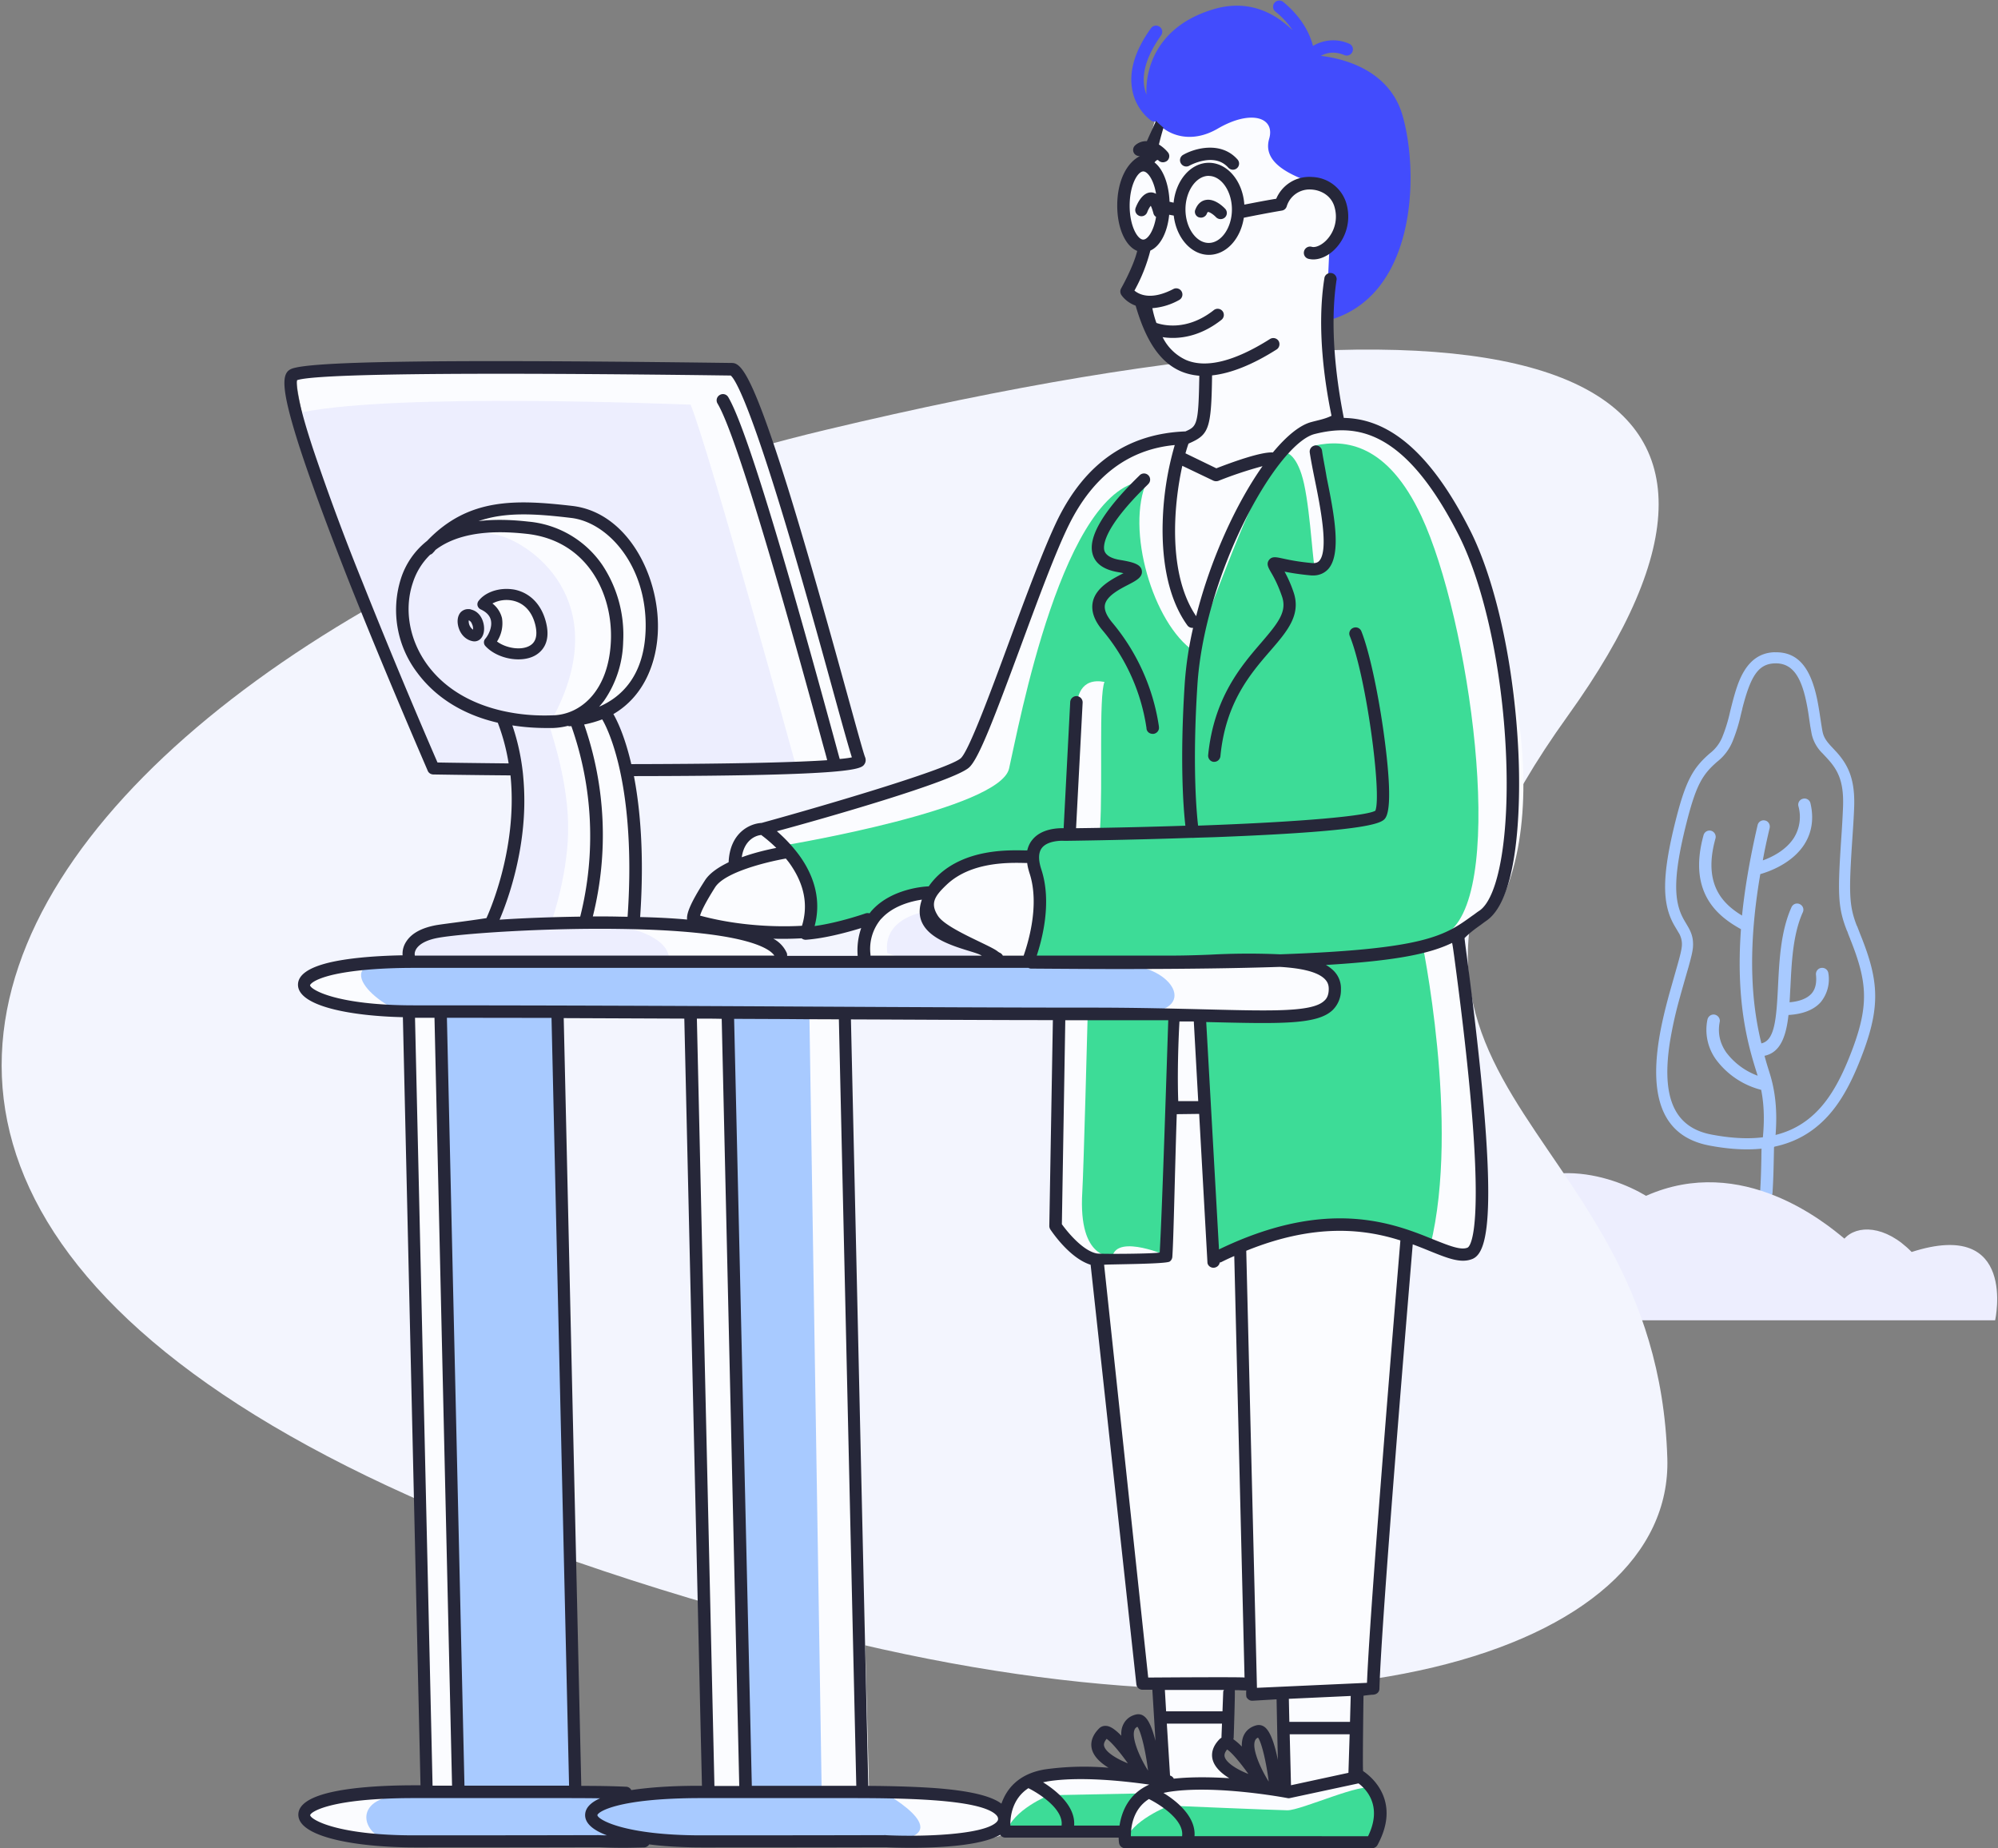 <svg xmlns="http://www.w3.org/2000/svg" xmlns:xlink="http://www.w3.org/1999/xlink" width="280" height="259" viewBox="0 0 280 259"><rect x="0" y="0" width="280" height="259" fill="#808080" stroke="none"/><defs><path id="314ra" d="M267 2692.9c.22-2.15.33-4.58-.19-7.19a11.38 11.38 0 0 1-6.33-4.25 7.11 7.11 0 0 1-1.2-5.59c.1-.47.55-.79 1.02-.7.47.1.8.56.7 1.03-.3 1.54.02 2.98.92 4.27a9.7 9.7 0 0 0 4.4 3.26l-.08-.25c-1.17-3.73-3.03-9.8-2.26-20.28-2.73-1.54-7.6-4.7-5.24-13.19a.87.87 0 0 1 1.07-.6c.44.13.72.6.6 1.07-1.85 6.59 1.2 9.27 3.72 10.81.37-3.68 1.07-7.87 2.18-12.67a.86.86 0 0 1 1.05-.65c.47.1.74.58.64 1.05-.37 1.56-.7 3.08-.96 4.54 1.24-.44 3.25-1.41 4.37-3.18a5.57 5.57 0 0 0 .62-4.42.85.85 0 0 1 .64-1.04.85.85 0 0 1 1.05.64c.5 2.14.2 4.08-.85 5.74-1.76 2.76-5.11 3.88-6.18 4.18-1.99 11.6-1.02 18.93.15 23.72 1.86-.4 2.1-3.35 2.33-7.95.18-3.62.37-7.75 1.89-11.13.2-.44.7-.64 1.14-.44.45.2.65.7.45 1.14-1.4 3.1-1.57 7.03-1.74 10.5-.05.73-.07 1.42-.12 2.12 1.44-.12 2.48-.55 3.08-1.22.54-.62.74-1.49.62-2.63-.05-.5.3-.92.77-.97.5-.05.92.3.97.77a5.08 5.08 0 0 1-1.07 4.03c-.94 1.06-2.46 1.68-4.52 1.8-.33 2.94-1.1 5.25-3.36 5.72.2.75.4 1.42.6 2.04l.17.55c1.12 3.67.95 7.08.65 9.93-.01.11-.04.21-.09.3l-.03 1.5c-.03 1.34-.05 2.85-.18 4.89a.89.89 0 0 1-.87.82h-.05a.88.88 0 0 1-.82-.92c.13-1.99.15-3.48.18-4.82 0-.67.02-1.32.05-1.94 0-.14.04-.28.11-.4z"/><path id="314rb" d="M268.72 2624.4c3.36-.09 5.06 2.33 5.95 6.65.11.55.21 1.13.32 1.82l.25 1.64c.07.43.12.76.18 1.04.15.7.46 1.22 1.16 1.98l.82.88c1.82 2.03 2.62 4.18 2.43 8.04-.05 1.18-.12 2.3-.22 3.76-.53 7.86-.5 9.63.59 12.47l.08.15.44 1.14.11.27c2.4 6.04 2.72 9.63.27 16.21-1.9 5.12-3.94 8.49-6.91 10.74-3.56 2.7-8.29 3.52-14.61 2.33-6.48-1.22-8.37-6.51-7.12-14.67.31-2.02.8-4.12 1.47-6.58l1.17-4.12c.37-1.3.55-2.08.59-2.54a3.04 3.04 0 0 0-.47-1.96l-.58-.98c-1.68-2.93-1.84-6.73.23-14.88 1.4-5.51 2.45-7.24 4.76-9.24a5.5 5.5 0 0 0 1.74-2.29 22 22 0 0 0 1.08-3.52l.2-.8c.61-2.4 1.07-3.76 1.8-4.95 1.01-1.64 2.4-2.55 4.27-2.6zm-4.55 7.92l-.2.8a23.08 23.08 0 0 1-1.17 3.77 7 7 0 0 1-2.15 2.84c-2.06 1.79-2.94 3.24-4.27 8.44-1.98 7.8-1.83 11.2-.38 13.73l.58.99c.54.94.75 1.74.67 2.85-.05.6-.25 1.43-.64 2.83-.04.12-.9 3.11-1.17 4.11a56.61 56.61 0 0 0-1.43 6.4c-1.14 7.44.44 11.88 5.86 12.9 5.91 1.12 10.2.37 13.38-2.04 2.68-2.03 4.58-5.17 6.39-10.03 2.29-6.17 2-9.38-.26-15.1-.06-.13-.06-.13-.1-.27-.22-.53-.33-.82-.38-1l-.08-.15c-1.28-3.29-1.31-5.17-.76-13.29.1-1.45.16-2.56.21-3.72.17-3.45-.48-5.2-2.03-6.92-.16-.19-.73-.79-.81-.88a5.4 5.4 0 0 1-1.54-2.72l-.2-1.11-.24-1.64c-.1-.67-.2-1.22-.31-1.74-.76-3.67-2.02-5.47-4.38-5.42-2.37.06-3.43 1.79-4.6 6.37z"/><path id="314rc" d="M231.15 2718h68.45s3.18-14.36-11.7-9.57c-3.73-3.83-7.7-3.8-9.42-1.87-2.53-2.09-14.31-11.99-27.8-6-4.82-2.88-16.13-6.78-24.35 3.57-8.25 10.32 4.82 13.87 4.82 13.87z"/><path id="314rd" d="M239.75 2633.25c-37.76 52.54 12.42 54.98 13.91 104.1.82 27.03-48.32 42.95-120 24.34-191.77-49.78-105.04-142.88 1.99-168.44 104.8-25.02 137.81-6.93 104.1 40z"/><path id="314re" d="M217.14 2706.79c2.29.32 6.71 3.1 9.2 1.74 2.55-1.42 1.93-8.1 1.73-12.18l-3.23-32.05c2.04-2.11 4.72-3 5.97-5.96 7.65-18.26-2.74-49.47-10.44-59.38-2.78-3.6-6.08-6.93-12.17-7.2-.55-4.6-1.57-8.92-1.5-14.41l4.23-2c2.14-4.69 8.13-19.82-4.22-27.82-12.35-8-15.98.75-26.34.75l1.5 1.49-.75 2.73c-.45.52-.7.55-1.5.75l-.49.74c.52.42.5.4 1.5.5-.78 1.89-2.87 2.18-3.49 4.47-.35 1.22.2 8.03 3.23 9.44-4.4 6.16.33 6.06.25 10.44 2.01 4.84 11.23 6.18 7.2 13.66-1.26 1.94-5.66 1.37-7.94 2.24-3.9 1.46-7.53 4.7-9.7 7.95-4.91 7.4-7.57 18.03-10.93 26.58-1.16 3-2.08 8.6-4.47 10.44-4.05 1.31-7.38 3.15-11.43 4.47-2.4.74-14.6 4.54-18.13 5.46-.62.25-1.22 3.06-2.74 4.48-1.83 1.71-5.96 7.95-5.96 7.95s-5.94 0-7.2-.5l-.5-20.12c5.02.04 26.63-.95 31.06-1l.99-1c-3.23-11.17-13-42.95-17.4-54.15-.32-1.77-61.06-1.35-61.86.24-.8 1.6 5.77 28.95 19.38 54.91 3.43.4 11.43.25 11.43.25s.92 14.56-3.48 21.86c-5.34 1.05-11.2-.1-11.67 4.48-4.85.91-14.76 1.16-14.66 4.22.1 3.05 14.66 3.73 14.66 3.73l1.98 109.06s-16.1-.2-16.14 3.23c-.05 3.43 13.36 4.7 46.2 3.48 22.66.42 49.6.97 51.19-.74 1.59-1.72 1.59-7.53-18.14-5.97-19.73 1.57-41.99 0-41.99 0L98.14 2675h18.63l2.98 111.8 22.11-.5-2.98-111.06-12.67-11.67s14.24-1.67 15.9-1.74c-1.27 1.66-1 5.96-1 5.96l27.09 7.7-.5 29.32 5.96 5.71 6.96 58.39 1.99 1 .5 11.67s-18-3.35-21.12 3.48c-3.13 6.83-4 4.35 1.98 4.72 6 .37 13.42 0 13.42 0l.25 1.49h34.53s2-8.15-1.74-9.44c-4.37 2.06-17.14 1.49-17.14 1.49s-4.77-5.34-1-5.96c.38-4.53.5-8.45.5-8.45h2.24l1.24 1.74 3.48-.25.75 13.91s9.61-1.26 9.93-3.97c.33-2.71.5-10.44.5-10.44l1.5-.25s2.53-39.95 4.71-62.85z"/><path id="314rf" d="M97.91 2634c1.44.04 4.47-.08 4.47-.08s1.14-.2 2.66-.87c-.07-.03-.12-.05-.2-.05-.7 0-4.54.5-6.93 1z"/><path id="314rg" d="M108.32 2784.8l-7.7-1.25-1.98-108.81 23.84-.25 2.48 109.56zm69.82-116.52c-6.59-.38-90.76-.05-102.12-.5-11.35-.45-1.88 7.23 1.5 7.2 3.37-.02 4.72-.24 4.72-.24l2.23 109.56s-4.72.08-6.95.25c-8.6-.25-7.04 5.89-2.49 6.46 4.55.57 56.77.4 68.57 0 11.8-.4.5-6.7.5-6.7l-8.95-.26-1.73-109.31s36.1.05 45.46.24c9.37.2 5.84-6.33-.74-6.7z"/><path id="314rh" d="M81.49 2641.2s-22.89-49.7-19.13-50.44c13.59-2.7 51.23-1.16 54.43-1.06 2.86 7.28 14.8 50.8 14.8 50.8s-10.92.28-23.77.45c-1.02.03-1.34-7.25-2.78-7.9 3.63-1.64 9.34-6.06 6.19-17.22-4.48-15.8-24.53-10.4-24.53-10.4s-1.76 1.68 2.74 2.48c4.52.8 16.99 9.11 7.95 25.84-.5.14-.18.22.52.24-.37.08-.72.18-1.02.25-.15.05 2.56 7 2.73 14.16.15 6.59-2.23 13.42-2.23 13.42s16.3-.12 16.4 5.71c-6.34.35-35.06-.27-36.28-.24-.35-5.77 12.13-5.35 12.17-5.47 3.04-6.56 5.17-20.8 3.09-20.77zm11.84-24.4c-3.1-.23-4.79-.18-4.79.83 0 1 1.22 3.18.85 5.45-.36 2.27 5.12 1.41 5.66.9.53-.51 1.37-6.96-1.72-7.18z"/><path id="314ri" d="M159 2667.79l-8.94-4.48-.75-2.48s-5.64.9-4.96 5.71c5.56 2.24 14.65 1.25 14.65 1.25z"/><path id="314rj" d="M202.75 2600.8c.97 4.4 1.27 12.32 1.64 12.15 4.47-2.1-.97-17.35-.12-17.52 4.25-.92 10.18-.27 14.93 9.91 6.7 14.34 11.98 51.85 3.9 58.21-5.76 2.59-3.9 1.02-3.9 1.02s5.47 25.87 1.24 43c-6.58-2.13-17.93-4.84-30.2 1.15-.77-6.43-1.54-33.24-1.54-33.24h-4.48l-.5 33.54s-7.05-3.12-7.82 0c0 0-4.8.67-4.23-8.94.2-3.28.75-24.6.75-24.6s38.56 2.06 34.85-4.52c-3.7-6.61-17.49-2.69-17.49-2.69l-24.67-.42s1.15-8 .43-11.72c-.75-3.73-.13-6.79 8.62-7.01.4-6.19-.2-18.51.62-20.57-3.36-.62-3.9 2.09-3.9 3.9 0 1.84-.95 17.17-.95 17.17s-4.9 1.49-6.26 3.4c-2.2-.65-12.22 2.24-13.61 5.54-3.9-1.24-8.95 3.98-8.95 3.98l-7.7.99-.25-1.02c2.61-4.62-2.73-11.15-2.73-11.15s29.66-4.97 30.98-10.66c1.32-5.7 7.58-40.1 19.33-40.33-3.06 6.79.87 20.03 6.58 23.88 5.02-13 9.37-25.22 12.75-27.78.25-.17 1.81.35 2.68 4.33z"/><path id="314rk" d="M161.09 2789.67c4.22.2 16.05.1 16.05.1l2.52-5.47-12.68.25s-5.1 2.09-5.89 5.12z"/><path id="314rl" d="M212.25 2783.68c-.94-1.14-9.98 3.03-11.85 2.98-1.86-.03-16.54-.65-16.54-.65s-5.44 2.1-6.24 5.12c4.22.2 34.6.23 34.6.23s2.22-5.1.03-7.68z"/><path id="314rm" d="M216.55 2549.17c-1.89-6.55-8.62-8.02-11.45-8.34.77-.43 1.89-.7 3.33-.1a.86.86 0 0 0 1.11-.5.86.86 0 0 0-.5-1.12 5.49 5.49 0 0 0-5.04.33c-.4-1.6-1.46-3.93-4.17-6.17a.87.87 0 0 0-1.1 1.35c1.1.89 1.87 1.78 2.42 2.63-2.31-2.26-6.09-4.55-11.33-2.88-7.7 2.4-9.34 8.25-9.15 11.9a6.04 6.04 0 0 1-.3-1.07c-.37-2.11.43-4.55 2.34-7.23.28-.4.2-.94-.2-1.22a.87.87 0 0 0-1.21.2c-2.22 3.08-3.1 5.96-2.64 8.55a6.97 6.97 0 0 0 2.66 4.4c.15.1.32.14.5.14.07 0 .12 0 .2-.02 1.69 2.04 4.99 3.13 8.64 1 4.67-2.72 8.08-1.57 7.2 1.43-.86 3.01 2.04 4.97 7.41 6.59 5.37 1.61 1.02 9.04 1.02 9.04l-.45 9.89c12.55-3.13 13.12-20.4 10.71-28.8z"/><path id="314rn" d="M187.97 2563.43a.89.89 0 0 0 1.15-.47c.07-.2.15-.25.15-.25.17-.05.74.3 1.14.72a.9.9 0 0 0 1.24.05.86.86 0 0 0 .05-1.22c-.22-.24-1.46-1.49-2.73-1.24-.45.08-1.07.38-1.44 1.32-.2.4 0 .92.44 1.1z"/><path id="314ro" d="M186.68 2556.21c.15-.07 3.5-1.91 5.44.27.18.2.43.3.65.3a.86.86 0 0 0 .65-1.44c-2.31-2.6-6-1.57-7.6-.65a.86.86 0 0 0-.33 1.2c.25.42.77.57 1.2.32z"/><path id="314rp" d="M226.4 2661.26c-3.9 2.83-6.53 4.74-27.02 5.46a99.5 99.5 0 0 0-9.8.05c-1.96.08-3.8.13-5.48.13h-18.81c.74-2.24 2.16-7.48.64-12.08-.44-1.36-.42-2.38.1-3.03.75-.94 2.51-1.02 3.13-.97.18 0 8.5-.1 17.84-.42.08 0 .18.02.25 0 1.24-.05 2.44-.07 3.63-.12 22.26-.87 22.93-2.07 23.33-2.76.97-1.72.2-8.3-.33-12.08-.84-5.91-2.06-11.4-3.1-13.99a.86.86 0 0 0-1.14-.47.86.86 0 0 0-.48 1.14c2.34 5.77 4.5 22.3 3.58 24.48-1.24.72-9.96 1.56-24.84 2.09-.25-2.14-.8-8.75-.1-19.63.44-7.09 2.85-15.46 6.6-23.01 3.36-6.76 7.21-11.56 9.82-12.23 5.71-1.44 12.57-.87 20.2 14.16 3.55 7.01 6.11 18.74 6.63 30.62.5 11.23-.97 20.07-3.7 21.99-.35.22-.65.47-.94.67zm-2.63 5.6c.65 4.83 1.97 14.89 2.64 23.91 1.16 15.78-.55 16.97-.75 17.05-.94.4-2.6-.28-4.72-1.12-5.56-2.26-14.83-6.01-30.11 1.37l-1.79-31.86c10.38.25 15.58.4 17.74-1.7a3.93 3.93 0 0 0 1.14-2.9 3.46 3.46 0 0 0-1.1-2.66c-.29-.27-.61-.52-1.01-.74 10.16-.6 14.68-1.64 17.69-3.09.1.45.17 1.05.27 1.74zm-12.2 101.94l-15.42.7-1.5-61.24c9.74-3.95 16.68-3.01 21.6-1.45-.35 4.25-4.2 50.29-4.68 62zm-2.38 5.47h-8.5l-.07-3.23 8.67-.4zm-8.45 1.74h8.4l-.17 5.4-8.05 1.74zm10.98 14.28H187.4c.2-2.73-2.48-4.92-4.35-6.06.18-.05.37-.07.57-.12 6.59-1.1 16.7.82 16.8.84.12.03.22.03.35 0l9.61-2.06c.9.67 3.48 3.03 1.34 7.4zm-26.06 0h-7.18c0-1.27.27-3.78 2.53-5.21 1.67.84 4.95 2.97 4.65 5.2zm-19.48-7.55c.18-.05.38-.07.57-.12 4.58-.75 10.89-.05 14.31.44-2.93 1.3-3.87 3.83-4.17 5.74h-6.36c.2-2.73-2.5-4.9-4.35-6.06zm2.59 6.06h-7.18c-.03-1.27.27-3.77 2.53-5.24 1.67.84 4.94 2.98 4.65 5.24zm-24.62 1.34c-.15 0-9.27.03-25.84.03-10.91 0-14.56-2.24-14.59-2.83.03-.4 2.66-2.39 14.59-2.39h20.12c7.2 0 18.86.03 21.17 2.36.25.25.27.45.27.57 0 .1-.02.25-.25.47-1.86 1.77-10.48 2.04-15.47 1.8zm-40.25 0c-.15 0-9.27.03-25.84.03-10.9 0-14.56-2.24-14.59-2.83.03-.4 2.66-2.39 14.59-2.39h19.8c1.96 0 4.07 0 6.24.03-1.4.62-2.1 1.41-2.1 2.36 0 1.19 1.18 2.13 3.06 2.83-.74 0-1.16-.03-1.16-.03zm-25.74-114.53h2.73l2.46 107.6h-2.73zm109.76 11.68h-2.8c-.19-5.25.17-11.16.17-11.16h2.01zm10.98 83.82l.08 4.03v.05l.1 4.42c-.4-1.99-1-4.03-1.9-4.65-.34-.24-.74-.3-1.13-.2-.87.23-1.5.77-1.82 1.57-.15.4-.22.87-.2 1.4a8.18 8.18 0 0 0-1.19-1.03.9.9 0 0 0 .05-.27s.22-6.49.15-6.6h.57c.15.02 1.04.04 1.04.04s-.07.94.1 1.04c.18.25.43.4.72.4h.05zm-14.4 11.12a.86.86 0 0 0-.53-.44l-.45-7.27h7.73l-.07 1.78v.18l-.23.17c-1.14 1.14-1.19 2.18-1.02 2.88.28 1.11 1.3 2 2.34 2.63-2.53-.15-5.3-.2-7.78.07zm6.92-12.11l-.1 2.67h-7.9l-.17-2.92v-.07h8.3c-.1.07-.13.2-.13.32zm.55 8.02c.6.38 1.77 1.74 2.98 3.43-1.41-.54-3.1-1.51-3.33-2.43-.02-.13-.1-.45.35-1zm3.9-1.21a.72.72 0 0 1 .43-.45c.5.67 1.14 3.35 1.5 6.15a.1.1 0 0 0-.03-.04c-1.05-1.66-2.35-4.5-1.9-5.66zm1.92 5.7v0zm-24.08-73.99c-1.94-.37-4.05-2.93-4.9-4.1l.48-28.58h14.43c-.15 4.42-.87 27.27-1.2 32.53-.37.2-8.31.25-8.8.15zm-50.83-32.88c3.15.02 6.28.02 9.41.05l5.27.02 2.44 107.4H125.36zm-5.22-.03c1.17 0 2.31 0 3.48.03l2.46 107.49h-3.48zm-20.37-.1l2.46 107.58H85.09l-2.46-107.6 14.66.02zm11.18 108.2a.83.83 0 0 0-.74-.47c-2.1-.1-4.23-.12-6.27-.12L99 2675.66l16.9.07 2.47 107.5h-.08c-3.85-.02-7.2.2-9.82.6zm69.59-3.75c-1.27-.5-3.08-1.46-3.33-2.43-.03-.13-.1-.45.35-1 .6.38 1.76 1.72 2.98 3.43zm2.23-6.63c-.34-.25-.74-.3-1.14-.2-.87.22-1.49.77-1.81 1.56-.18.43-.23.9-.2 1.4-.75-.77-1.47-1.32-2.06-1.37-.4-.05-.77.07-1.05.35-1.14 1.14-1.19 2.18-1.02 2.88.28 1.12 1.3 1.99 2.34 2.63a39.4 39.4 0 0 0-8.92.23c-3.73.62-5.37 2.75-6.09 4.8-1.49-1.1-4.44-1.8-9.16-2.17-3.03-.22-6.39-.3-9.5-.32l-2.43-107.4c10.14.04 19.73.1 28.3.1l-.5 28.84c0 .17.05.34.15.5.13.17 2.63 4 5.64 4.94l6.41 58.78c.05.45.42.77.87.77h1.37l.44 7.16c-.4-1.57-.92-2.99-1.64-3.48zm-1.31 1.96a.72.72 0 0 1 .42-.45c.5.67 1.14 3.34 1.49 6.14-1.07-1.66-2.36-4.52-1.91-5.69zm1.9 5.7h.01V2781.1zm9.18-70.47c.47-.02.82-.35.87-.74.1 0 .17-.03.27-.08.6-.3 1.17-.57 1.77-.82l1.44 59.06c-.23-.1-13.5 0-13.5 0l-6.18-57.84c.62-.08 8.64-.08 9.19-.45.22-.15.35-.4.37-.65.18-2.53.35-11.8.62-20l3.14-.04 1.16 20.79c0 .42.4.77.85.77zm-126.61-39.6s.22-.72 3.06-1.42c2.68-.64 6.65-1 11.5-1h86.11c.12.06.25.1.37.1 4.4.03 8.45.06 12.2.06 9.32 0 16.72-.1 22.66-.3 2.86.17 5.22.64 6.29 1.69.4.4.57.82.57 1.39 0 .75-.2 1.3-.62 1.66-1.64 1.6-7.2 1.45-16.43 1.22-4.3-.1-9.66-.25-16.02-.25-11.7 0-25.86-.07-40.85-.15-17.8-.1-36.22-.17-54.28-.17-10.93 0-14.56-2.24-14.56-2.83zm17.94-6.63c3.3-.6 14.8-1.4 25.36-1.25 17.6.23 21.1 2.72 21.77 3.74H78.13v-.05c-.12-.65.43-1.92 3.26-2.44zm10.4-29.77c1.57.25 3.19.37 4.9.37h.77a9.84 9.84 0 0 0 2.11-.3c.08.03.18.05.25.05h.05c.08 0 .13 0 .2-.02a46.25 46.25 0 0 1 1.24 26.7c-4.02.06-7.95.2-11.3.43 1.22-2.86 5.96-15.08 1.79-27.23zm-10.48 5.2a907.82 907.82 0 0 1-10.5-25.24 335.26 335.26 0 0 1-6.91-18.62c-2.46-7.45-2.39-9.29-2.26-9.71 1.78-.62 13.34-1.22 56.96-.7l3.8.05c.48.37 2.14 2.79 6.64 17.35 2.88 9.29 5.94 20.42 7.97 27.8 1.22 4.43 1.97 7.09 2.37 8.35-.35.08-.87.15-1.7.23-.12-.4-.47-1.72-.91-3.33-4.9-17.94-11.76-42.4-14.71-47.37a.86.86 0 0 0-1.2-.3.86.86 0 0 0-.3 1.2c3.19 5.34 11.73 36.65 14.54 46.94.42 1.56.7 2.5.82 3.03-4 .27-11.9.52-27.45.55-.95-4.1-2.09-6.29-2.51-7.01 4.35-2.54 6.14-7.33 6.24-11.83.2-7.65-4.33-16.45-12-17.34-7.98-.92-14.56-1.15-20.35 4.9a10.98 10.98 0 0 0-3.68 5.33 14.53 14.53 0 0 0 2.31 13.15c2.58 3.48 6.46 5.89 11.28 7a28.4 28.4 0 0 1 1.52 5.7c-4.87-.05-8.6-.1-9.97-.13zm22.64-7.8c.25-.28.47-.55.7-.85a15.1 15.1 0 0 0 2.68-8.25 17.7 17.7 0 0 0-2.91-10.76 14.08 14.08 0 0 0-10.36-6.09c-2.64-.3-4.95-.32-7-.07 3.77-1.32 8-1.04 12.96-.45 5.2.6 10.68 6.74 10.46 15.58-.17 6.66-3.53 9.59-6.53 10.88zm-13.3.62c-4.67-1.02-8.34-3.23-10.73-6.46-2.56-3.48-3.33-7.8-2.06-11.56a9.5 9.5 0 0 1 2.43-3.92.76.76 0 0 0 .38-.25c.12-.13.25-.25.34-.4 2.14-1.64 5.17-2.49 9.07-2.49 1.2 0 2.46.08 3.8.23 8.5.97 12.03 8.47 11.73 15.04-.32 7.05-4.32 10.31-8.15 10.38-2.46.1-4.72-.12-6.8-.57zm11.21 1.86c.92-.18 1.76-.43 2.53-.72.2.32 1.32 2.28 2.29 6.3.97 4.03 1.99 11 1.27 21.36l-1.2-.02c-1.21-.03-2.43-.03-3.67-.03a47.08 47.08 0 0 0-1.22-26.9zm18.36 22.8c1.37-2.13 7.25-3.55 9.91-4.02l.4.5c2.16 2.95 2.78 5.93 1.86 8.92-1.66.1-7.77.34-14.28-1.42.12-.47.6-1.6 2.11-3.98zm6.34-7.3l.1-.03c.34.25 1.16.87 2.13 1.82-1.27.25-3.08.67-4.84 1.31.4-2.75 2.36-3.08 2.6-3.1zm16.94 11.73c1.66-1.87 4.32-2.49 5.69-2.69-2.06 5.92 6.86 6.88 8.4 7.85h-15.6v-.17a6.5 6.5 0 0 1 1.5-5zm-13.27 4.72a4.19 4.19 0 0 0-1.86-1.94c.52.02 1 .02 1.44.02 1.12 0 1.99-.05 2.53-.07.15.12.35.2.55.2h.05c2.8-.2 6.06-1.12 7.75-1.64a9.48 9.48 0 0 0-.5 3.82v.08h-9.88c0-.18 0-.32-.08-.47zm30.31.44a.88.88 0 0 0-.5-.44c-.07-.05-.2-.13-.32-.23-1.29-.92-7.13-3.13-8.27-4.9-1.14-1.76-.47-2.77 1.2-4.36 3.4-3.23 8.69-3.11 10.95-3.06h.35c.05.45.17.94.34 1.47 1.47 4.52-.3 9.98-.84 11.52zm-4.72-26.38c1.39-1.27 3.62-7.26 7.2-16.9 2.41-6.53 4.9-13.29 6.78-17.09 3.38-6.83 8.37-10.58 14.83-11.18a42.72 42.72 0 0 0-1.69 10.83c-.12 4.25.4 10.21 3.46 14.44.2.27.5.37.8.35a50.06 50.06 0 0 0-1.18 7.92c-.7 10.9-.17 17.47.1 19.8-4.57.15-9.68.28-15.32.35l.92-17.59a.88.88 0 0 0-.82-.92.88.88 0 0 0-.92.82l-.92 17.69c-.75-.02-3.13.03-4.4 1.64-.35.42-.57.92-.7 1.47h-.34c-2.46-.05-8.25-.18-12.17 3.52-.5.48-.92.97-1.3 1.52-.32 0-5.11.22-7.94 3.35-.13.13-.23.28-.35.43a1.02 1.02 0 0 0-.55 0c-.05.02-3.73 1.31-7.15 1.78.9-3.35.15-6.8-2.24-10.03a20.92 20.92 0 0 0-3.05-3.26c6.1-1.64 24.79-6.95 26.95-8.94zm34.22-40.18a1 1 0 0 0 .7.03 56.1 56.1 0 0 1 6.19-2.06c-3.68 5.21-7.29 13.02-9.3 21.02-3.98-5.84-3.19-15.43-1.94-21.07zm-11.73-38.53c0-2.93 1.14-4.8 1.91-4.8.62 0 1.47 1.2 1.79 3.14-.18-.1-.4-.18-.62-.2h-.08c-1.19 0-1.91 1.49-2.16 2.16-.17.45.05.94.5 1.12a.86.86 0 0 0 1.12-.5c.12-.32.32-.7.5-.9.1.18.22.5.37 1.05.05.22.2.4.37.5-.32 1.98-1.17 3.18-1.79 3.18-.77.02-1.91-1.84-1.91-4.75zm11.08-4.17c1.76 0 3.25 2.13 3.25 4.7 0 2.55-1.49 4.69-3.25 4.69-1.77 0-3.26-2.14-3.26-4.7s1.5-4.7 3.26-4.7zm-8.67-4.87a2.3 2.3 0 0 0-1.62.57.87.87 0 0 0-.1 1.22c.2.22.48.32.75.3-1.9.96-3.18 3.57-3.18 6.93 0 3.2 1.17 5.71 2.8 6.36-.54 2.23-2.23 5.21-2.26 5.26a.89.89 0 0 0 .03.9c.07.1.67 1.02 2.01 1.51 1.42 4.9 3.4 7.93 6.34 9.2.8.34 1.66.54 2.58.62-.1 6.98-.35 7.08-1.94 7.8-8.05.3-13.98 4.4-17.89 12.3-1.9 3.9-4.42 10.68-6.85 17.26-2.49 6.76-5.6 15.18-6.74 16.23-1.61 1.46-17.98 6.33-27.92 9.07-1.74.1-4.45 1.44-4.62 5.51-1.44.7-2.69 1.54-3.33 2.56-2.19 3.4-2.58 4.74-2.49 5.47-1.98-.18-4.2-.3-6.58-.35.6-8.75 0-15.2-.87-19.75 31.26-.03 31.88-1 32.32-1.7.18-.27.2-.64.08-.94-.2-.44-1.27-4.35-2.51-8.84-2.11-7.65-5.32-19.23-8.27-28.75-5.1-16.3-6.64-17.66-7.9-17.66l-3.93-.05c-37.81-.45-55.68-.18-57.89.92-1.22.6-1.44 2.48 1.07 10.4 1.5 4.68 3.83 11.04 6.93 18.94 5.32 13.42 11.16 26.8 11.2 26.93.13.32.45.52.8.52.05 0 4.47.08 10.8.13 1.08 10.56-3.32 19.87-3.37 20-3.25.5-5.74.77-7.06.99-2 .37-3.4 1.12-4.14 2.24-.55.8-.58 1.56-.55 1.98-4.27.08-7.8.43-10.29 1.02-2.9.7-4.37 1.74-4.37 3.1 0 2.96 7.16 4.38 14.7 4.55l2.47 107.63h-.82c-5 0-9.12.35-11.93 1.02-2.9.7-4.37 1.74-4.37 3.1 0 3.16 8.2 4.58 16.32 4.58 16.2 0 25.27-.03 25.8-.03.2 0 1.56.08 3.45.08.86 0 1.86-.03 2.88-.05.3 0 .57-.18.72-.42 2.3.3 4.87.42 7.43.42 16.17 0 25.26-.03 25.79-.03.44.03 1.78.08 3.57.08 3.88 0 9.74-.28 12.4-1.82.15.25.42.4.72.4h15.88c0 .45.05.72.05.75.07.42.42.74.87.74h34.58c.32 0 .62-.17.77-.45 3.75-6.88-1.96-10.3-2.01-10.36-.1-.05.05-10.55.05-10.55 0-.03 1.16-.15 1.16-.15.68.02 1.05-.35 1.07-.82.28-9.87 4.13-55.85 4.67-62.29.85.32 1.62.62 2.34.92 2.58 1.04 4.42 1.79 6.04 1.12 2.23-.95 3.9-6.76-.85-42.78-.12-.92-.22-1.67-.27-2.17.72-.74 1.44-1.26 2.21-1.81.3-.22.6-.45.92-.67 4.92-3.5 4.64-18.86 4.42-23.48-.55-12.1-3.15-24.1-6.83-31.3-6.29-12.4-12.42-15.53-17.64-15.63-1.5-7.6-1.81-14.29-1-19.43a.87.87 0 0 0-1.7-.27c-1.18 7.23.12 15.25.98 19.4-.91.45-1.88.62-2.8.87-1.64.42-3.5 1.96-5.42 4.27-1.66-.12-5.81 1.4-7.92 2.22l-4.33-2.1c.15-.51.28-.96.43-1.36 2.83-1.24 3.2-1.91 3.3-9.56 2.6-.28 5.64-1.47 9.04-3.63.4-.25.52-.8.28-1.2a.88.88 0 0 0-1.2-.27c-4.99 3.16-8.97 4.13-11.77 2.94a6.8 6.8 0 0 1-3.28-3.2c.42.07.9.11 1.44.11 1.81 0 4.25-.52 6.8-2.53.38-.3.45-.84.16-1.22a.87.87 0 0 0-1.22-.15c-3.9 3.08-7.36 2.04-8.05 1.8-.23-.63-.42-1.32-.57-2.07a9.05 9.05 0 0 0 3.8-1.17.87.87 0 0 0-.8-1.54c-3.18 1.67-4.84.8-5.51.25a23.5 23.5 0 0 0 2.23-5.61c1.37-.6 2.39-2.51 2.64-5.02l.64.12c.35 3.1 2.44 5.5 4.92 5.5 2.44 0 4.45-2.24 4.9-5.2.72-.15 3.25-.65 5.31-1 .33-.04.6-.27.7-.59a3.34 3.34 0 0 1 3.48-2.36c1.26.07 2.88.82 3.28 2.68a4.75 4.75 0 0 1-1.3 4.52c-.77.73-1.54.95-1.96.82a.87.87 0 0 0-1.07.63c-.12.47.15.94.63 1.06.22.05.44.08.67.08.96 0 2.03-.47 2.93-1.34a6.52 6.52 0 0 0 1.79-6.16 5.18 5.18 0 0 0-4.9-4.05 5.03 5.03 0 0 0-5.02 3.05c-1.69.27-3.55.65-4.47.82-.22-3.28-2.36-5.86-4.97-5.86-2.53 0-4.62 2.43-4.94 5.59l-.57-.13c-.1-2.53-.92-4.6-2.11-5.51.37-.47.5-.32.52-.32.17.2.42.3.67.3a1 1 0 0 0 .57-.2c.37-.3.42-.87.1-1.22-.08-.1-.55-.65-1.24-1.07.22-.92.44-1.69.64-2.36 0 0-.84-.7-1.04-.97z"/><path id="314rq" d="M86.15 2620.45c-.06-.2-.22-.44-.46-.53a1.44 1.44 0 0 0 .6 1.31c.02-.2 0-.51-.14-.78zm-.1-2.03c1.49.37 1.98 2.17 1.73 3.25-.22.96-.91 1.29-1.51 1.18-.91-.16-1.65-.84-1.98-1.84-.29-.89-.18-1.73.29-2.24.27-.26.62-.42 1.02-.42.16 0 .31 0 .45.07zm4.3 1.19a4.67 4.67 0 0 1-.7 3.28c1.27.94 3.34 1.27 4.53.62.91-.48 1.18-1.46.85-2.9-.45-1.9-1.58-3.11-3.18-3.45a4.23 4.23 0 0 0-2.84.4 3.71 3.71 0 0 1 1.34 2.05zm1.8-3.98c2.2.47 3.78 2.15 4.38 4.62.72 2.9-.7 4.15-1.62 4.64-1.98 1.04-5.25.4-6.87-1.35a.76.76 0 0 1-.02-1.05c.42-.49.98-1.57.78-2.55-.14-.67-.63-1.18-1.45-1.56a.82.82 0 0 1-.42-.5.77.77 0 0 1 .13-.67c.8-1.07 2.34-1.69 3.92-1.69.4 0 .8.04 1.17.11z"/><path id="314rr" d="M205.27 2596.15a.87.87 0 0 0-1.72.27c.17 1.1.42 2.39.7 3.76.8 3.92 1.98 9.88.64 11.4-.15.17-.42.37-1.02.32-2.13-.2-3.45-.5-4.24-.67-.8-.17-1.4-.3-1.8.25-.4.55-.07 1.07.23 1.62.37.62.97 1.66 1.59 3.45.75 2.14-.5 3.7-2.9 6.5-2.81 3.26-6.64 7.71-7.44 15.76-.04.47.3.9.77.94h.08c.45 0 .82-.34.87-.8.72-7.5 4.2-11.54 7-14.77 2.34-2.71 4.35-5.02 3.24-8.23a17.48 17.48 0 0 0-1.25-2.85c.85.17 2.02.37 3.63.52 1.3.12 2.06-.43 2.48-.87 1.94-2.16.8-7.88-.22-12.9-.22-1.39-.5-2.66-.64-3.7z"/><path id="314rs" d="M176.7 2613.17c.3.05.54.1.74.15-.02.03-.07.03-.1.05-1.49.77-3.78 1.94-4.2 4-.25 1.25.2 2.56 1.37 3.95a27.54 27.54 0 0 1 6.16 13.7v.07c.05.44.42.74.87.74h.12c.48-.07.82-.5.75-.97v-.07a29.37 29.37 0 0 0-6.56-14.58c-.8-.97-1.14-1.8-1-2.49.26-1.24 2.1-2.19 3.29-2.8 1.11-.58 2-1.05 1.88-1.94-.12-.87-1.09-1.2-3.05-1.52-1.24-.2-1.99-.65-2.19-1.27-.2-.6-.32-3.08 6.04-9.26l.12-.13a.86.86 0 0 0-1.19-1.24l-.12.12c-5.05 4.92-7.23 8.65-6.49 11.03.4 1.32 1.62 2.14 3.56 2.46z"/></defs><g><g transform="translate(-20 -2533)"><g><g><use fill="#a8caff" xlink:href="#314ra"/></g><g><use fill="#a8caff" xlink:href="#314rb"/></g><g><use fill="#edeefe" xlink:href="#314rc"/></g></g><g><use fill="#f3f5fe" xlink:href="#314rd"/></g><g><use fill="#fbfcff" xlink:href="#314re"/></g><g><g><use fill="#edeefe" xlink:href="#314rf"/></g><g><use fill="#a8caff" xlink:href="#314rg"/></g><g><use fill="#edeefe" xlink:href="#314rh"/></g><g><use fill="#edeefe" xlink:href="#314ri"/></g></g><g><use fill="#3ddc97" xlink:href="#314rj"/></g><g><g><use fill="#3ddc97" xlink:href="#314rk"/></g><g><use fill="#3ddc97" xlink:href="#314rl"/></g></g><g><use fill="#424cfd" xlink:href="#314rm"/></g><g><g><use fill="#262739" xlink:href="#314rn"/></g><g><use fill="#262739" xlink:href="#314ro"/></g><g><use fill="#262739" xlink:href="#314rp"/></g><g><use fill="#262739" xlink:href="#314rq"/></g><g><use fill="#262739" xlink:href="#314rr"/></g><g><use fill="#262739" xlink:href="#314rs"/></g></g></g></g></svg>